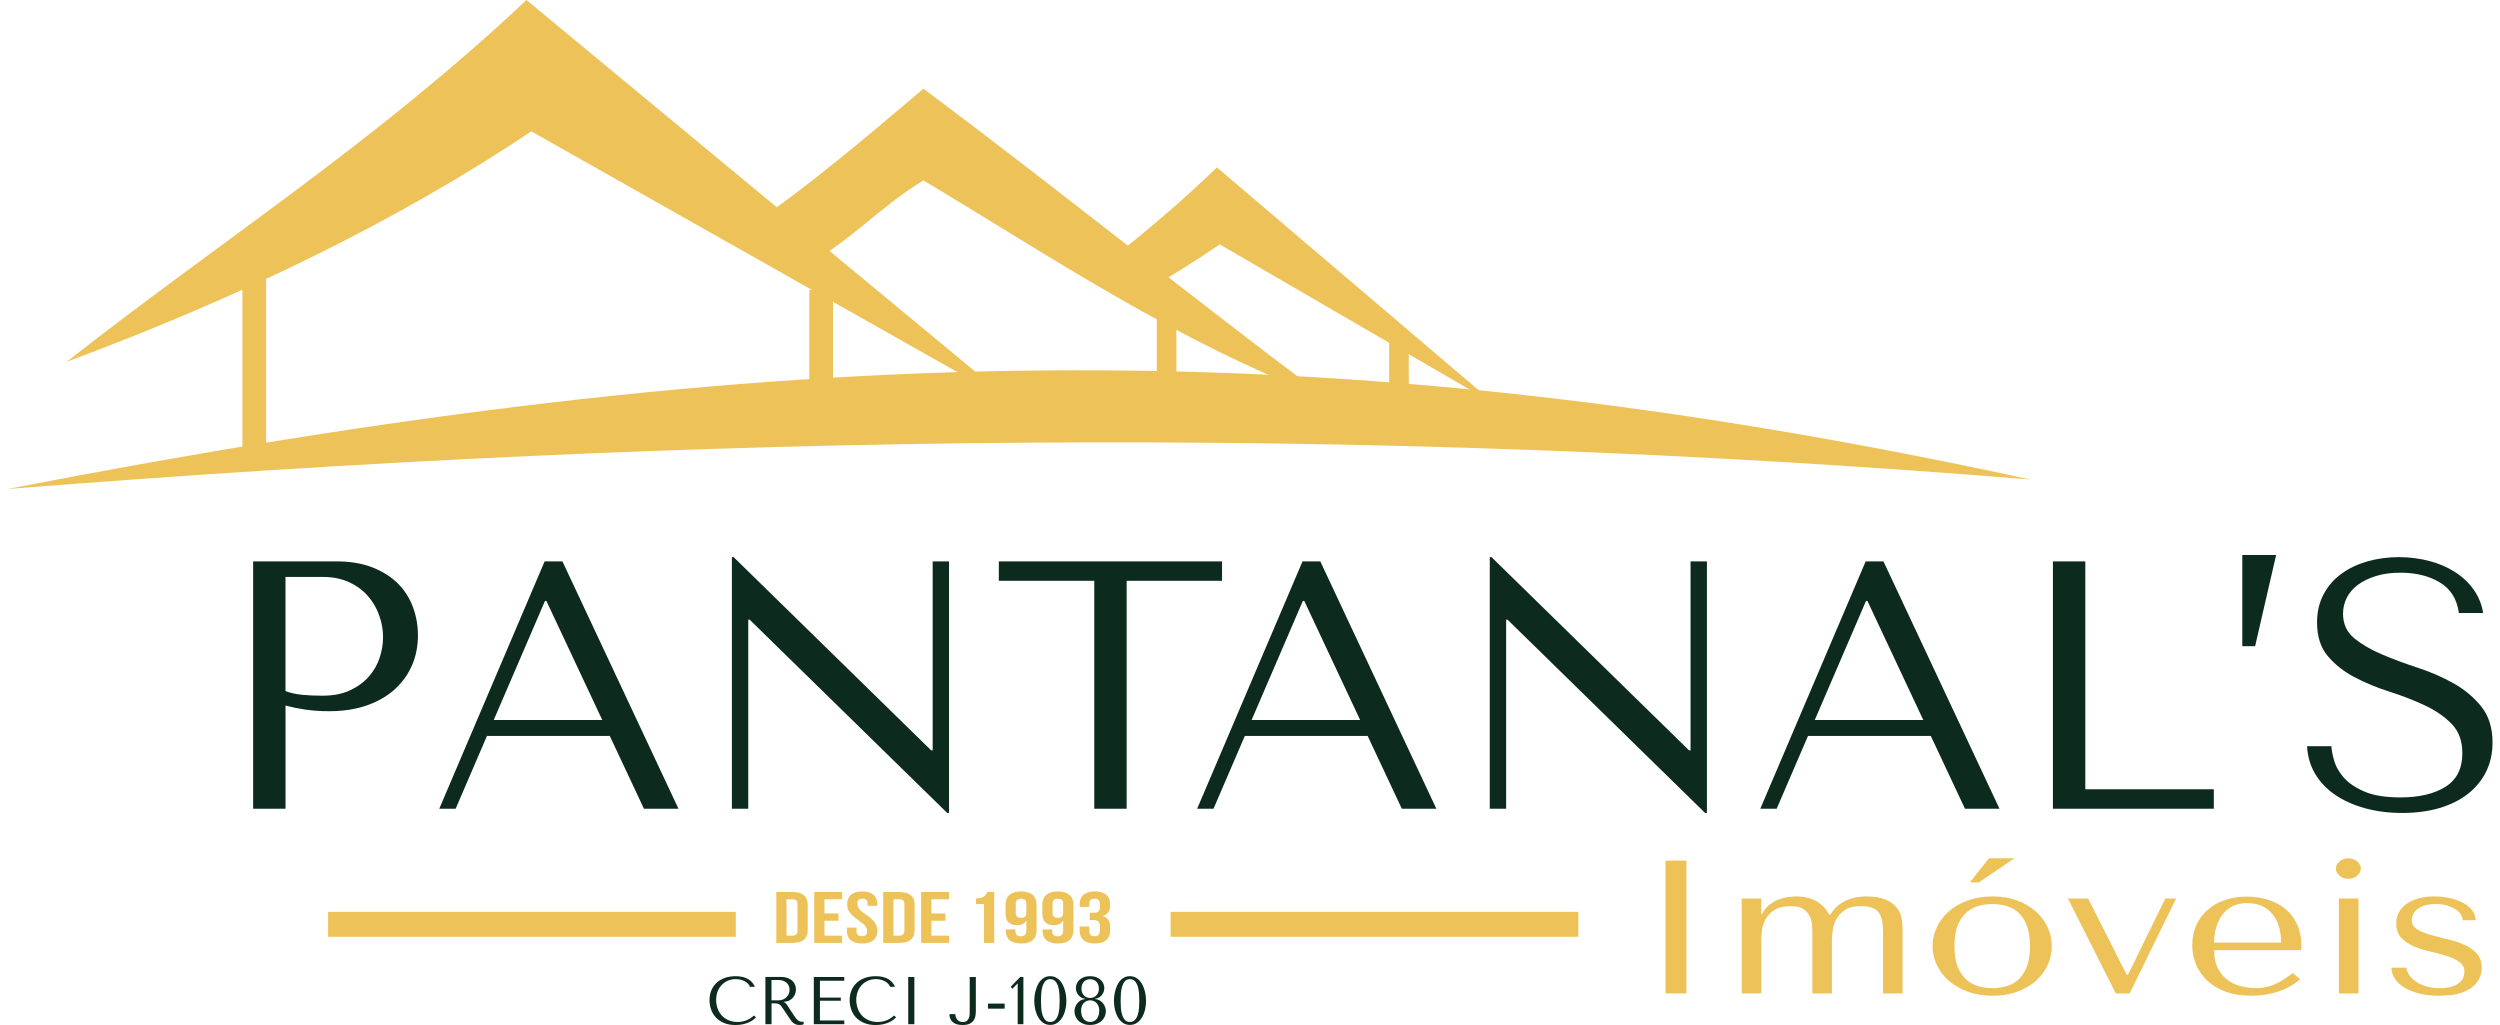 <?xml version="1.0" encoding="UTF-8"?>
<svg id="Layer_1" width="300" height="123" data-name="Layer 1" xmlns="http://www.w3.org/2000/svg" viewBox="0 0 874.33 360.62">
  <defs>
    <style>
      .cls-1 {
        fill: #0c2b1e;
      }

      .cls-2 {
        fill-rule: evenodd;
      }

      .cls-2, .cls-3 {
        fill: #edc359;
      }
    </style>
  </defs>
  <path class="cls-1" d="M391.65,352.08c0,.81.03,1.65.09,2.54.06.89.21,1.69.44,2.42.23.73.56,1.33.98,1.8.43.47,1,.71,1.73.71s1.34-.24,1.78-.71c.44-.47.78-1.07,1.01-1.8.23-.73.38-1.53.44-2.42.06-.89.1-1.73.1-2.54s-.03-1.68-.1-2.59c-.06-.9-.21-1.72-.44-2.45-.23-.74-.56-1.34-1.01-1.83-.44-.48-1.04-.72-1.78-.72s-1.3.24-1.73.72c-.43.48-.75,1.09-.98,1.83-.23.73-.38,1.55-.44,2.45-.06.9-.09,1.76-.09,2.59M389.28,352.08c0-.46.04-.99.11-1.6.07-.61.19-1.23.36-1.87.17-.64.39-1.27.66-1.89.28-.62.62-1.17,1.03-1.65.41-.48.9-.87,1.47-1.17.57-.3,1.23-.45,1.99-.45s1.43.15,2,.45c.58.3,1.07.69,1.49,1.17.42.48.77,1.03,1.06,1.65.28.62.51,1.25.68,1.89.17.64.28,1.27.36,1.87.07.61.11,1.14.11,1.6,0,1-.11,2-.33,3-.22,1-.57,1.92-1.03,2.74-.47.82-1.06,1.49-1.78,2-.72.51-1.57.77-2.55.77s-1.82-.26-2.53-.77c-.7-.51-1.28-1.18-1.74-2-.46-.82-.8-1.74-1.02-2.74-.22-1-.33-2-.33-3ZM380.9,351.94c-.47,0-.91.09-1.3.27-.39.18-.73.43-1,.76-.28.32-.49.7-.64,1.14-.15.44-.22.91-.22,1.41,0,1.23.29,2.21.86,2.94.58.73,1.34,1.09,2.3,1.09s1.78-.36,2.36-1.09c.58-.73.87-1.71.87-2.94,0-.51-.08-.98-.22-1.41-.15-.43-.36-.81-.65-1.14-.29-.32-.63-.58-1.03-.76-.4-.18-.85-.27-1.34-.27ZM380.89,351.11c.39,0,.78-.07,1.15-.2.37-.13.7-.34,1-.62.29-.28.53-.62.7-1.02.17-.4.26-.88.26-1.43,0-.66-.11-1.21-.32-1.65-.21-.43-.48-.77-.79-1.02-.32-.24-.65-.42-1.01-.52-.36-.1-.68-.15-.98-.15s-.62.05-.97.15c-.35.1-.68.28-.98.52-.31.25-.56.59-.77,1.02-.21.44-.31.98-.31,1.65,0,.55.09,1.03.26,1.43.17.4.4.74.69,1.02.28.28.61.48.97.62.36.13.74.2,1.12.2ZM379.18,351.39c-.55-.06-1.03-.22-1.43-.47-.4-.25-.74-.56-1.02-.91-.28-.36-.48-.74-.62-1.15-.13-.41-.2-.82-.2-1.23,0-.44.09-.91.26-1.4.17-.49.46-.94.85-1.35.4-.41.91-.75,1.54-1.02.63-.27,1.41-.4,2.34-.4s1.69.13,2.33.4c.64.27,1.15.61,1.55,1.02.39.41.68.86.86,1.35.18.49.27.96.27,1.4,0,.41-.07.82-.2,1.23-.13.41-.34.79-.62,1.15-.28.36-.62.66-1.02.91-.4.25-.87.41-1.41.47v.12c.59.03,1.11.18,1.58.44.47.26.86.59,1.19,1,.32.4.58.85.76,1.34.18.49.27.98.27,1.47,0,.58-.11,1.17-.34,1.74-.23.58-.57,1.1-1.04,1.55-.46.46-1.04.83-1.74,1.12-.7.28-1.51.43-2.45.43s-1.75-.14-2.43-.43c-.69-.29-1.26-.66-1.71-1.12-.45-.46-.79-.98-1.01-1.55-.22-.58-.33-1.16-.33-1.74,0-.49.09-.98.27-1.47.18-.49.43-.94.75-1.34.32-.4.71-.73,1.17-1,.47-.26.99-.41,1.58-.44v-.12ZM363.62,352.08c0,.81.03,1.65.1,2.54.06.89.21,1.69.44,2.42.23.73.56,1.33.98,1.8.43.47,1,.71,1.73.71s1.34-.24,1.78-.71c.44-.47.78-1.07,1.01-1.8.23-.73.38-1.53.44-2.42.06-.89.1-1.73.1-2.54s-.03-1.68-.1-2.59c-.06-.9-.21-1.72-.44-2.45-.23-.74-.56-1.34-1.01-1.83-.44-.48-1.04-.72-1.78-.72s-1.3.24-1.73.72c-.43.48-.76,1.09-.98,1.83-.23.73-.38,1.55-.44,2.45-.06.9-.1,1.76-.1,2.59ZM361.25,352.08c0-.46.04-.99.11-1.6.07-.61.19-1.23.36-1.87.17-.64.39-1.27.66-1.89.28-.62.62-1.17,1.03-1.65.41-.48.9-.87,1.47-1.17.57-.3,1.23-.45,1.99-.45s1.43.15,2,.45c.58.3,1.07.69,1.49,1.17.42.48.77,1.03,1.06,1.65.28.62.51,1.25.68,1.89.17.64.29,1.27.36,1.87.07.61.11,1.14.11,1.6,0,1-.11,2-.33,3-.22,1-.57,1.92-1.03,2.74-.47.82-1.06,1.49-1.78,2-.72.51-1.57.77-2.55.77s-1.82-.26-2.53-.77c-.7-.51-1.28-1.18-1.74-2-.46-.82-.8-1.74-1.02-2.74-.22-1-.33-2-.33-3ZM357.45,360.33h-2.02v-14.37l-1.83,1.9-.64-.66,3.34-3.46h1.14v16.6ZM350.84,353.1v1.78h-5.86v-1.78h5.86ZM338.55,343.73v11.98c0,.38-.01.79-.04,1.24-.02.45-.11.87-.27,1.26-.15.39-.4.71-.72.97-.32.26-.78.39-1.38.39-.52,0-.95-.09-1.29-.28-.34-.19-.61-.43-.8-.71-.19-.28-.34-.59-.42-.91-.09-.32-.13-.61-.13-.87h-2.09c.03,1.22.43,2.16,1.19,2.82.76.66,1.9,1,3.41,1,1.09,0,1.95-.16,2.59-.49.63-.32,1.1-.73,1.41-1.23.31-.5.5-1.04.58-1.63.08-.58.12-1.13.12-1.64v-11.9h-2.16ZM316.92,343.73v16.6h2.16v-16.6h-2.16ZM311.94,357.27c-1.61,1.52-3.53,2.28-5.74,2.28-1.23,0-2.32-.21-3.27-.64-.95-.43-1.74-1-2.37-1.71-.63-.71-1.11-1.53-1.43-2.47-.32-.93-.49-1.91-.49-2.92,0-1.07.17-2.06.51-2.95.34-.89.82-1.66,1.43-2.31.62-.65,1.35-1.15,2.19-1.52.85-.36,1.77-.55,2.76-.55.68,0,1.3.08,1.86.24.56.16,1.06.36,1.49.62.43.25.79.54,1.07.87.28.32.47.65.58.98h1.75c-.24-.54-.54-1.04-.91-1.49-.37-.46-.83-.85-1.39-1.19-.55-.33-1.2-.59-1.94-.78-.74-.19-1.59-.28-2.54-.28-1.38,0-2.63.2-3.76.59-1.13.4-2.1.96-2.9,1.7-.81.73-1.43,1.62-1.87,2.66-.44,1.04-.66,2.19-.66,3.47,0,1.11.18,2.19.53,3.24.36,1.05.91,1.98,1.65,2.8.74.81,1.69,1.47,2.85,1.97,1.15.5,2.53.75,4.13.75,1.01,0,1.92-.1,2.71-.29.8-.19,1.49-.42,2.09-.7.59-.28,1.09-.57,1.48-.89.4-.32.7-.59.9-.83l-.71-.64ZM283.7,343.73v16.6h10.72v-1.3h-8.56v-6.95h7.35v-1.09h-7.35v-5.95h8.56v-1.3h-10.72ZM268.83,344.78h2.4c.61,0,1.15.09,1.63.26.48.17.9.42,1.25.72.35.31.62.68.8,1.1.18.43.27.89.27,1.4,0,.43-.08.86-.25,1.29-.17.43-.42.83-.75,1.19-.33.36-.74.64-1.23.87-.49.22-1.04.33-1.68.33h-2.45v-7.16ZM266.67,343.73v16.6h2.16v-7.33h1.05c.44,0,.81.04,1.11.12.29.08.56.21.8.4.24.19.46.43.66.73.21.3.46.67.74,1.11l1.88,2.78c.23.36.47.7.69,1,.23.3.47.56.74.77.27.21.57.38.91.51.34.13.74.19,1.22.19.35,0,.63-.02.85-.05.22-.03.44-.11.66-.24v-.88c-.08.02-.16.03-.24.04-.08,0-.16.01-.24.01-.33,0-.62-.05-.88-.14-.25-.09-.49-.23-.71-.42-.22-.18-.43-.4-.64-.66-.2-.26-.42-.56-.63-.89-.66-.96-1.17-1.74-1.53-2.31-.36-.58-.65-1.02-.86-1.34-.21-.32-.39-.55-.52-.69-.13-.14-.3-.26-.49-.36l-.24-.12v-.09c.76-.05,1.41-.21,1.95-.5.54-.28.98-.64,1.33-1.07.34-.43.59-.89.75-1.39.15-.5.23-.98.23-1.46,0-.43-.08-.89-.25-1.4-.17-.51-.45-.98-.85-1.41-.4-.43-.95-.8-1.65-1.09-.7-.29-1.57-.44-2.63-.44h-5.38ZM262.64,357.27c-1.61,1.52-3.53,2.28-5.74,2.28-1.23,0-2.32-.21-3.27-.64-.95-.43-1.74-1-2.37-1.71-.63-.71-1.11-1.53-1.43-2.47-.32-.93-.49-1.91-.49-2.92,0-1.07.17-2.06.51-2.95.34-.89.82-1.66,1.43-2.31.62-.65,1.35-1.15,2.19-1.52.85-.36,1.77-.55,2.76-.55.68,0,1.3.08,1.86.24.56.16,1.06.36,1.49.62.43.25.79.54,1.07.87.28.32.47.65.58.98h1.75c-.24-.54-.54-1.04-.91-1.49-.37-.46-.83-.85-1.39-1.19-.55-.33-1.2-.59-1.94-.78-.74-.19-1.59-.28-2.54-.28-1.38,0-2.63.2-3.76.59-1.13.4-2.1.96-2.9,1.7-.81.73-1.43,1.62-1.87,2.66-.44,1.04-.66,2.19-.66,3.47,0,1.11.18,2.19.53,3.24.36,1.05.91,1.98,1.65,2.8.74.81,1.69,1.47,2.85,1.97,1.15.5,2.53.75,4.13.75,1.01,0,1.92-.1,2.71-.29.8-.19,1.49-.42,2.09-.7.59-.28,1.09-.57,1.48-.89.4-.32.7-.59.9-.83l-.71-.64Z"/>
  <path class="cls-1" d="M809.07,262.52c.17,3.56,1.11,6.8,2.82,9.7,1.71,2.9,4.07,5.37,7.03,7.4,2.96,2.03,6.47,3.61,10.48,4.72,4.01,1.12,8.41,1.68,13.17,1.68s9.23-.58,13.11-1.74c3.9-1.16,7.22-2.82,9.98-4.97,2.75-2.16,4.9-4.77,6.41-7.83,1.5-3.07,2.25-6.46,2.25-10.19,0-5.14-1.29-9.34-3.88-12.62-2.61-3.27-5.84-6.01-9.75-8.21-3.88-2.2-8.1-4.04-12.67-5.53-4.55-1.49-8.79-3.07-12.67-4.72-3.9-1.66-7.14-3.56-9.75-5.72-2.59-2.15-3.88-5.01-3.88-8.58,0-1.99.44-3.85,1.31-5.59.88-1.74,2.17-3.25,3.88-4.54,1.73-1.28,3.84-2.32,6.35-3.11,2.5-.79,5.38-1.18,8.66-1.18,5.43,0,10.06,1.14,13.86,3.42,3.8,2.28,6.03,5.86,6.7,10.75h8.54c-.5-3.07-1.63-5.82-3.38-8.27-1.75-2.44-3.97-4.52-6.66-6.22-2.67-1.7-5.7-2.98-9.08-3.85-3.38-.87-6.93-1.31-10.6-1.31s-7.52.5-10.98,1.49c-3.46.99-6.51,2.44-9.14,4.35-2.65,1.91-4.74,4.31-6.28,7.21-1.55,2.9-2.32,6.22-2.32,9.94,0,4.89,1.25,8.83,3.76,11.81,2.51,2.98,5.66,5.47,9.46,7.46,3.8,1.99,7.91,3.69,12.34,5.1,4.42,1.41,8.54,3,12.34,4.79,3.8,1.78,6.95,3.96,9.46,6.53,2.5,2.57,3.76,6.01,3.76,10.32,0,5.39-1.98,9.32-5.95,11.81-3.97,2.49-9.25,3.73-15.84,3.73-5.26,0-9.48-.68-12.65-2.05-3.17-1.37-5.6-3-7.26-4.91-1.67-1.91-2.8-3.87-3.38-5.9-.58-2.03-.92-3.75-1-5.16h-8.52ZM798.18,195.27h-11.9v32.07h4.51l7.39-32.07ZM719.65,284.53v-87.02h11.4v80.18h45.21v6.84h-56.61ZM674.06,253.32h-38.2l18.03-41.89h.5l19.66,41.89ZM676.69,258.92l12.02,25.61h12.15l-40.83-87.02h-6.26l-37.07,87.02h5.76l11.02-25.61h43.21ZM592.16,197.51v66.51h-.5l-69.51-68h-.63v88.51h5.76v-66.51h.5l69.51,68h.63v-88.51h-5.76ZM475.93,253.32h-38.2l18.03-41.89h.5l19.66,41.89ZM478.56,258.92l12.02,25.61h12.15l-40.83-87.02h-6.26l-37.07,87.02h5.76l11.02-25.61h43.21ZM393.77,284.53v-80.18h33.56v-6.84h-78.53v6.84h33.57v80.18h11.4ZM325.52,197.51v66.51h-.5l-69.51-68h-.63v88.51h5.76v-66.51h.5l69.51,68h.63v-88.51h-5.76ZM209.29,253.32h-38.2l18.03-41.89h.5l19.66,41.89ZM211.92,258.92l12.02,25.61h12.15l-40.83-87.02h-6.26l-37.07,87.02h5.76l11.02-25.61h43.21ZM97.83,202.98h13.15c3.51,0,6.6.62,9.27,1.87,2.67,1.24,4.88,2.88,6.64,4.91,1.75,2.03,3.07,4.31,3.94,6.84.88,2.53,1.32,5.03,1.32,7.52s-.4,4.83-1.19,7.27c-.79,2.45-2.07,4.66-3.82,6.65-1.75,1.99-3.97,3.61-6.64,4.85-2.67,1.24-5.89,1.87-9.64,1.87-2.59,0-4.97-.1-7.14-.31-2.17-.21-4.13-.64-5.89-1.31v-40.15ZM97.83,248.23c2.17.58,4.51,1.06,7.01,1.43,2.51.37,5.26.56,8.27.56,5.09,0,9.6-.7,13.53-2.11,3.92-1.41,7.2-3.34,9.83-5.78,2.63-2.45,4.61-5.26,5.95-8.45,1.34-3.19,2-6.61,2-10.26s-.58-6.82-1.75-10.01c-1.17-3.19-2.94-5.97-5.32-8.33-2.38-2.36-5.36-4.25-8.95-5.66-3.59-1.41-7.81-2.11-12.65-2.11h-29.31v87.02h11.4v-36.3Z"/>
  <path class="cls-3" d="M868.37,323.74c0-1.2-.38-2.32-1.13-3.34-.76-1.02-1.78-1.9-3.1-2.64-1.32-.73-2.85-1.31-4.6-1.74-1.75-.42-3.62-.63-5.62-.63-1.88,0-3.65.2-5.29.6-1.63.4-3.06,1-4.28,1.8-1.22.8-2.16,1.79-2.86,2.97s-1.05,2.55-1.05,4.11c0,2.14.59,3.83,1.78,5.07,1.17,1.25,2.66,2.25,4.43,3,1.78.76,3.71,1.37,5.78,1.84,2.08.47,4,.98,5.78,1.54,1.77.56,3.25,1.26,4.43,2.1,1.19.85,1.78,2,1.78,3.47,0,.62-.12,1.27-.36,1.94-.24.67-.69,1.28-1.34,1.84-.65.56-1.54,1.02-2.67,1.4-1.13.38-2.56.57-4.29.57-2.16,0-3.98-.28-5.47-.83-1.48-.56-2.7-1.22-3.64-2-.94-.78-1.62-1.57-2.02-2.37-.4-.8-.61-1.47-.61-2h-5.26c0,1.25.35,2.46,1.05,3.64.7,1.18,1.77,2.24,3.2,3.17,1.43.93,3.19,1.68,5.26,2.24,2.08.56,4.49.83,7.25.83,4.97,0,8.71-.9,11.22-2.7,2.51-1.8,3.77-4.17,3.77-7.11,0-2.14-.61-3.85-1.82-5.14-1.2-1.29-2.73-2.33-4.55-3.11-1.84-.78-3.81-1.41-5.94-1.9-2.12-.49-4.1-1-5.94-1.54-1.82-.53-3.35-1.18-4.55-1.94-1.21-.76-1.82-1.83-1.82-3.21,0-.58.14-1.19.41-1.84.27-.65.73-1.25,1.38-1.8.64-.56,1.5-1.02,2.58-1.4,1.08-.38,2.42-.57,4.04-.57s3.01.19,4.2.57c1.18.38,2.17.85,2.98,1.4.81.56,1.39,1.17,1.77,1.84.38.67.57,1.29.57,1.87h4.6ZM819.21,305.58c0,.98.43,1.83,1.3,2.54.86.71,1.89,1.07,3.08,1.07s2.21-.36,3.08-1.07c.86-.71,1.3-1.56,1.3-2.54s-.43-1.83-1.3-2.54c-.86-.71-1.89-1.07-3.08-1.07s-2.21.36-3.08,1.07c-.86.71-1.3,1.56-1.3,2.54ZM820.26,316.13v33.39h6.89v-33.39h-6.89ZM776.36,331.62c0-1.78.23-3.51.69-5.18.44-1.67,1.15-3.15,2.09-4.44.93-1.29,2.12-2.33,3.58-3.1,1.44-.78,3.16-1.17,5.14-1.17,3.81,0,6.78,1.24,8.9,3.71,2.12,2.47,3.17,5.87,3.17,10.18h-23.57ZM807.06,334.29v-1.4c0-2.98-.51-5.56-1.54-7.75-1.03-2.18-2.42-3.98-4.17-5.41-1.75-1.42-3.79-2.49-6.12-3.21-2.32-.71-4.78-1.07-7.37-1.07-2.75,0-5.29.39-7.61,1.17-2.32.78-4.35,1.91-6.07,3.41-1.73,1.49-3.08,3.29-4.05,5.41-.97,2.11-1.46,4.51-1.46,7.18,0,2.23.42,4.4,1.26,6.51.84,2.11,2.11,4.01,3.81,5.68,1.7,1.67,3.86,3,6.48,4.01,2.62,1,5.71,1.5,9.27,1.5s6.64-.5,9.56-1.5c2.92-1,5.45-2.44,7.61-4.31l-2.59-2.14c-1.12.8-2.19,1.54-3.19,2.2-1,.67-2,1.22-3.02,1.67-1.03.45-2.09.79-3.2,1.03-1.09.25-2.32.37-3.67.37-1.51,0-3.1-.19-4.81-.57-1.7-.38-3.27-1.06-4.72-2.04-1.46-.98-2.66-2.34-3.63-4.07-.97-1.74-1.46-3.96-1.46-6.68h30.7ZM724.93,316.13l16.85,33.39h4.86l16.36-33.39h-3.81l-13.12,26.78h-.49l-13.53-26.78h-7.13ZM697.15,301.97h8.99l-12.55,8.48h-3.16l6.72-8.48ZM711.57,332.89c0-3.12-.41-5.64-1.22-7.58-.81-1.94-1.86-3.44-3.16-4.51-1.3-1.07-2.73-1.79-4.29-2.17-1.57-.38-3.08-.57-4.53-.57s-2.97.19-4.54.57c-1.57.38-3.01,1.1-4.33,2.17-1.32,1.07-2.4,2.57-3.24,4.51-.84,1.94-1.25,4.46-1.25,7.58s.42,5.58,1.25,7.51c.84,1.94,1.92,3.44,3.24,4.51,1.32,1.07,2.77,1.79,4.33,2.17,1.57.38,3.08.57,4.54.57s2.97-.19,4.53-.57c1.57-.38,3-1.1,4.29-2.17,1.3-1.07,2.35-2.57,3.16-4.51.81-1.94,1.22-4.44,1.22-7.51ZM719.26,332.89c0,2.32-.49,4.53-1.46,6.64-.97,2.12-2.36,3.97-4.17,5.58-1.81,1.6-4,2.87-6.56,3.81-2.57.94-5.44,1.4-8.63,1.4s-6.17-.48-8.79-1.44c-2.62-.96-4.83-2.24-6.64-3.84-1.81-1.6-3.21-3.46-4.21-5.58-1-2.11-1.5-4.31-1.5-6.58s.5-4.53,1.5-6.64c1-2.11,2.4-3.97,4.21-5.58,1.81-1.6,4.02-2.88,6.64-3.84,2.62-.96,5.55-1.44,8.79-1.44s6.06.48,8.63,1.44c2.56.96,4.75,2.24,6.56,3.84,1.81,1.6,3.2,3.46,4.17,5.58.97,2.11,1.46,4.33,1.46,6.64ZM617.05,349.52v-19.03c0-.8.08-1.86.24-3.17.16-1.31.58-2.6,1.25-3.87.67-1.27,1.71-2.36,3.12-3.27,1.4-.91,3.38-1.37,5.91-1.37,1.84,0,3.25.33,4.25,1,1,.67,1.74,1.49,2.23,2.47.49.98.77,2,.85,3.07.08,1.07.12,2,.12,2.8v21.37h6.88v-19.03c0-.98.11-2.15.32-3.51.22-1.36.67-2.64,1.38-3.84.7-1.2,1.71-2.23,3.04-3.07,1.32-.85,3.12-1.27,5.39-1.27,1.67,0,3.02.2,4.05.6,1.03.4,1.82,1,2.39,1.8.57.8.94,1.78,1.13,2.94.19,1.16.28,2.49.28,4.01v21.37h6.88v-23.31c0-1.02-.13-2.17-.4-3.44-.27-1.27-.85-2.45-1.74-3.54-.89-1.09-2.19-2-3.89-2.74-1.7-.73-3.96-1.1-6.76-1.1-.81,0-1.75.07-2.83.2-1.08.13-2.21.42-3.4.87-1.19.44-2.34,1.09-3.44,1.94-1.11.85-2.07,1.96-2.88,3.34h-.57c-.32-.71-.78-1.44-1.38-2.17-.59-.73-1.35-1.41-2.27-2.04-.92-.62-2.01-1.14-3.28-1.54-1.27-.4-2.79-.6-4.58-.6-.81,0-1.78.08-2.92.23-1.13.16-2.27.46-3.4.9-1.13.45-2.2,1.07-3.2,1.87-1,.8-1.82,1.85-2.47,3.14h-.32v-5.41h-6.88v33.39h6.88ZM583.35,302.77v46.75h7.37v-46.75h-7.37Z"/>
  <path class="cls-3" d="M384.35,319.23c0,1.43-.82,1.89-2.16,1.89h-1.41v2.56h1.21c1.64,0,2.36.61,2.36,2.28v1.41c0,1.59-.72,2.02-1.86,2.02s-1.86-.49-1.86-1.77v-1.66h-3.4v1.48c0,2.87,1.83,4.5,5.36,4.5s5.36-1.64,5.36-4.5v-1.41c0-1.82-.72-3.12-2.52-3.74v-.05c1.73-.56,2.52-1.74,2.52-3.66v-.46c0-2.87-1.83-4.5-5.36-4.5s-5.36,1.64-5.36,4.5v.97h3.4v-1.15c0-1.28.72-1.77,1.86-1.77s1.86.43,1.86,2.05v1ZM369.57,322.94c-1.14,0-1.86-.49-1.86-1.77v-3.23c0-1.28.72-1.74,1.86-1.74s1.86.46,1.86,1.74v3.23c0,1.28-.72,1.77-1.86,1.77ZM375.03,318.13c0-2.87-1.93-4.5-5.46-4.5s-5.46,1.64-5.46,4.5v3.28c0,2.64,1.34,4.1,3.99,4.1,1.6,0,2.65-.54,3.27-1.56h.06v3.25c0,1.71-.72,2.2-1.99,2.2-1.14,0-1.86-.49-1.86-1.77v-.64h-3.4v.46c0,2.87,1.83,4.5,5.36,4.5,3.73,0,5.49-1.64,5.49-4.66v-9.16ZM356.62,322.94c-1.14,0-1.86-.49-1.86-1.77v-3.23c0-1.28.72-1.74,1.86-1.74s1.86.46,1.86,1.74v3.23c0,1.28-.72,1.77-1.86,1.77ZM362.08,318.13c0-2.87-1.93-4.5-5.46-4.5s-5.46,1.64-5.46,4.5v3.28c0,2.64,1.34,4.1,3.99,4.1,1.6,0,2.65-.54,3.27-1.56h.07v3.25c0,1.71-.72,2.2-1.99,2.2-1.14,0-1.86-.49-1.86-1.77v-.64h-3.4v.46c0,2.87,1.83,4.5,5.36,4.5,3.73,0,5.49-1.64,5.49-4.66v-9.16ZM340.79,318.08h2.78v13.67h3.6v-17.92h-2.42c-.56,1.2-1.18,2.25-3.96,2.25v2ZM325.06,316.39h6.21v-2.56h-9.81v17.92h9.81v-2.56h-6.21v-5.25h4.94v-2.56h-4.94v-4.99ZM313.74,316.39c1.15,0,1.83.46,1.83,1.74v9.32c0,1.28-.69,1.74-1.83,1.74h-2.03v-12.8h2.03ZM308.12,331.75h5.69c3.6,0,5.36-1.56,5.36-4.43v-9.06c0-2.87-1.77-4.43-5.36-4.43h-5.69v17.92ZM295.43,318.13c0,2.05.95,3.53,3.96,5.61,2.35,1.61,3.07,2.59,3.07,3.89s-.72,1.74-1.86,1.74-1.86-.46-1.86-1.74v-1.28h-3.4v1.1c0,2.87,1.83,4.5,5.36,4.5s5.36-1.64,5.36-4.5c0-2.05-.95-3.53-3.96-5.61-2.35-1.61-3.07-2.58-3.07-3.89s.65-1.77,1.8-1.77,1.8.49,1.8,1.77v.74h3.4v-.56c0-2.87-1.8-4.5-5.3-4.5s-5.3,1.64-5.3,4.5ZM287.45,316.39h6.21v-2.56h-9.81v17.92h9.81v-2.56h-6.21v-5.25h4.94v-2.56h-4.94v-4.99ZM276.13,316.39c1.14,0,1.83.46,1.83,1.74v9.32c0,1.28-.69,1.74-1.83,1.74h-2.03v-12.8h2.03ZM270.51,331.75h5.69c3.6,0,5.36-1.56,5.36-4.43v-9.06c0-2.87-1.77-4.43-5.36-4.43h-5.69v17.92Z"/>
  <rect class="cls-3" x="112.82" y="320.81" width="143.44" height="8.78"/>
  <rect class="cls-3" x="409.25" y="320.81" width="143.44" height="8.78"/>
  <path class="cls-2" d="M0,172.05c271.49-52.65,462.72-57.48,711.81-3.33-237.99-19.52-465.69-16.21-711.81,3.33"/>
  <path class="cls-2" d="M20.83,127.3C74.75,84.87,128.68,50.77,182.61,0c57.35,47.49,114.7,94.97,172.05,142.46-56.78-32.08-113.56-64.16-170.34-96.24-48.44,32.39-103.65,58.79-163.49,81.08"/>
  <rect class="cls-3" x="82.67" y="94.6" width="8.34" height="65.29"/>
  <rect class="cls-3" x="282.12" y="101.95" width="8.34" height="42.03"/>
  <rect class="cls-3" x="404.36" y="104.1" width="6.91" height="43.81"/>
  <rect class="cls-3" x="486.12" y="117.52" width="6.91" height="30.39"/>
  <path class="cls-2" d="M388.08,91.29c12.48-9.84,24.97-20.31,37.45-32.39,32.68,27.82,65.35,55.63,98.03,83.45-32.35-18.79-64.7-37.58-97.05-56.37-7.76,5.34-15.83,10.4-24.17,15.2l-14.25-9.89Z"/>
  <path class="cls-2" d="M261.26,79.58c20.23-13.8,40.78-31.2,61.02-48.38,47.49,35.46,94.66,73.69,142.15,109.15-53.16-19.93-98.69-50.96-142.18-76.88-15.35,9.26-25.68,21.61-42.38,30.55l-18.61-14.43Z"/>
</svg>